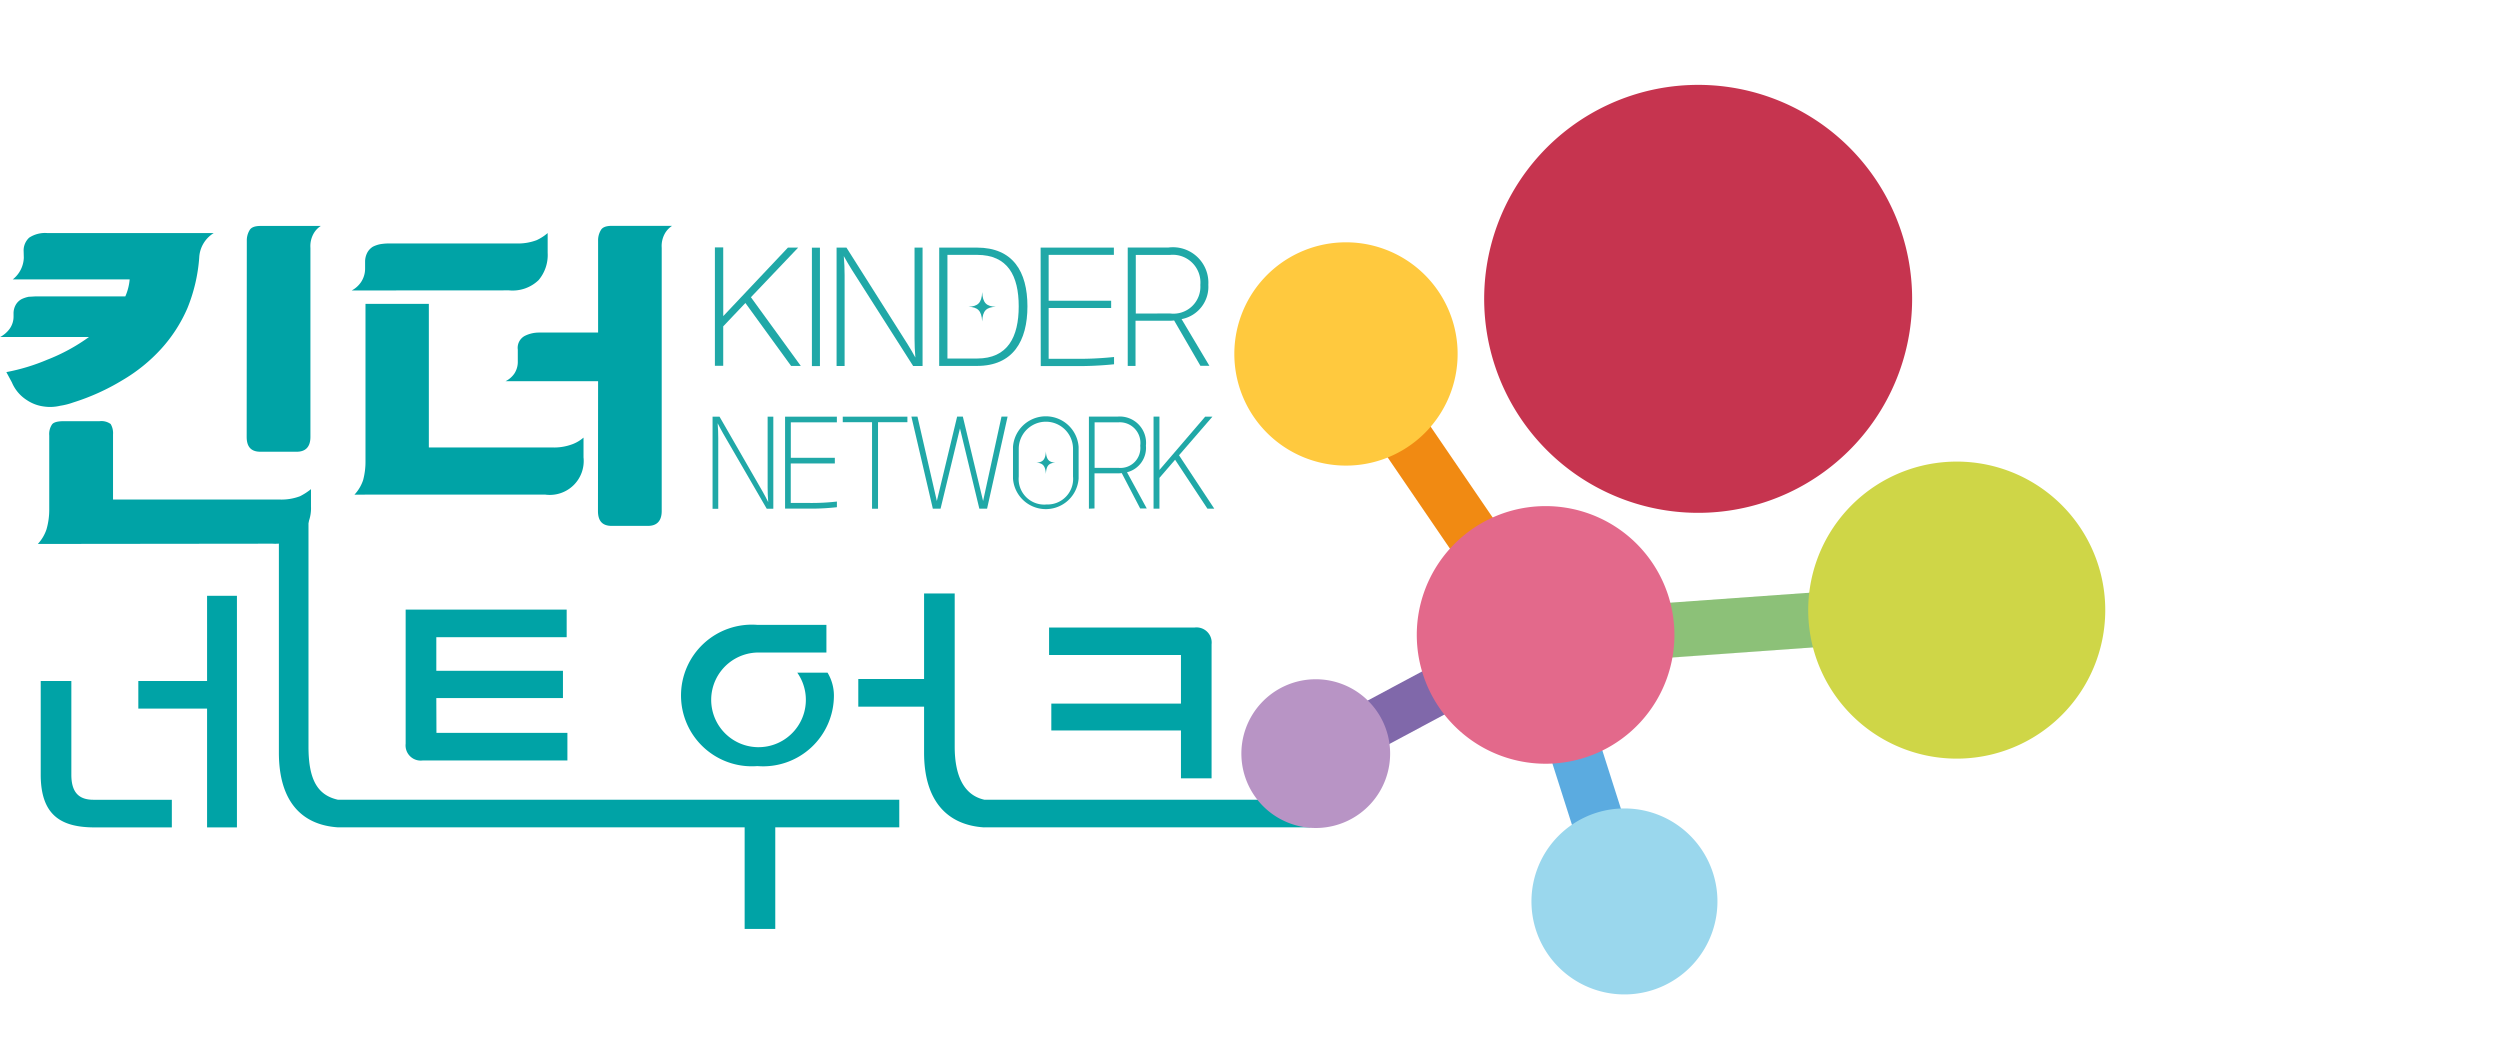 <svg xmlns="http://www.w3.org/2000/svg" xmlns:xlink="http://www.w3.org/1999/xlink" width="76" height="32" viewBox="0 0 76 32">
  <defs>
    <clipPath id="clip-path">
      <rect id="사각형_1856" data-name="사각형 1856" width="76" height="32" transform="translate(803 1686)" fill="#fff"/>
    </clipPath>
  </defs>
  <g id="logo-kinder-s" transform="translate(-803 -1686)">
    <g id="마스크_그룹_7" data-name="마스크 그룹 7" clip-path="url(#clip-path)">
      <g id="킨더네트워크" transform="translate(683.319 1606.205)">
        <path id="패스_17194" data-name="패스 17194" d="M153.327,144.238h9.929v-.84h-9.929Zm6.927-5.564a.461.461,0,0,0-.511-.511h-4.429V139h4.009v1.476h-3.941v.818h3.941v1.454h.931Zm-9.494,4.724h-8.108v.84h3.407v3.089h.931v-3.089h3.77Zm-4.315-1.022a2.152,2.152,0,0,0,2.328-2.146,1.355,1.355,0,0,0-.193-.693h-.92a1.439,1.439,0,1,1-1.215-.613h2.1v-.841h-2.1a2.153,2.153,0,1,0,0,4.293m6.9,1.022c-.613-.136-.9-.715-.9-1.613v-4.656h-.931v2.6h-2v.84h2v1.4c0,1.454.693,2.2,1.828,2.271Zm-19.669.84h8.994v-.84h-8.994Zm3.01-3.929h3.85v-.829h-3.85v-1.022h3.963v-.84h-4.895v4.077a.461.461,0,0,0,.511.511h4.406v-.84H136.69ZM126.261,143.4c-.443,0-.67-.227-.67-.761v-2.85h-.931v2.891c.016,1.182.608,1.56,1.639,1.56h2.347v-.84Zm3.456-3.611h-2.09v.84h2.09v3.611h.908V137.2h-.908ZM133.7,143.4c-.613-.136-.9-.59-.9-1.613v-7.119H131.9v7.3c0,1.454.67,2.2,1.806,2.271Z" transform="translate(-3.741 -39.292)" fill="#00a3a6"/>
        <g id="그룹_3722" data-name="그룹 3722" transform="translate(141.415 87.322)">
          <path id="패스_17195" data-name="패스 17195" d="M207.362,104.359l1.966-2.083h.311l-1.436,1.509,1.516,2.088h-.295l-1.389-1.913-.674.71v1.2h-.253v-3.6h.253Z" transform="translate(-207.109 -102.276)" fill="#20a8a7"/>
          <path id="패스_17196" data-name="패스 17196" d="M218.967,105.878v-3.6h.244v3.6Z" transform="translate(-216.019 -102.276)" fill="#20a8a7"/>
          <path id="패스_17197" data-name="패스 17197" d="M224.378,105.618c-.017-.2-.025-.4-.025-.578v-2.764h.244v3.6h-.286l-1.869-2.934c-.093-.144-.156-.264-.24-.408.017.2.025.4.025.578v2.764h-.244v-3.6h.3l1.857,2.934C224.231,105.355,224.3,105.474,224.378,105.618Z" transform="translate(-218.285 -102.276)" fill="#20a8a7"/>
          <path id="패스_17198" data-name="패스 17198" d="M234.535,102.276h1.145c1.095,0,1.537.727,1.537,1.786s-.442,1.811-1.533,1.811h-1.15Zm1.15,3.372c.935,0,1.267-.655,1.267-1.586s-.333-1.565-1.267-1.565h-.9v3.151Zm-.257-1.573c.274-.013.4-.111.413-.446.017.336.135.434.413.446-.278.013-.4.111-.413.446C235.823,104.185,235.7,104.087,235.428,104.075Z" transform="translate(-227.717 -102.276)" fill="#20a8a7"/>
          <path id="패스_17199" data-name="패스 17199" d="M246.935,102.276h2.227v.221h-1.983v1.395h1.9v.221h-1.9v1.544h.788a10.523,10.523,0,0,0,1.2-.055v.221a10.9,10.9,0,0,1-1.217.055h-1.011Z" transform="translate(-237.034 -102.276)" fill="#20a8a7"/>
          <path id="패스_17200" data-name="패스 17200" d="M257.59,105.873v-3.6h1.242a1.078,1.078,0,0,1,1.208,1.135,1,1,0,0,1-.813,1.042l.846,1.42H259.8L259,104.491a1.12,1.12,0,0,1-.173.009h-1v1.373Zm1.293-1.594a.818.818,0,0,0,.914-.867.841.841,0,0,0-.914-.914h-1.048v1.782Z" transform="translate(-245.041 -102.276)" fill="#20a8a7"/>
        </g>
        <g id="그룹_3723" data-name="그룹 3723" transform="translate(141.341 92.421)">
          <path id="패스_17201" data-name="패스 17201" d="M208.506,125.548c-.012-.155-.018-.311-.018-.45v-2.15h.173v2.8h-.2l-1.322-2.282c-.066-.112-.11-.205-.17-.317.012.155.018.311.018.45v2.15h-.173v-2.8h.212l1.313,2.282C208.4,125.343,208.453,125.435,208.506,125.548Z" transform="translate(-206.812 -122.908)" fill="#20a8a7"/>
          <path id="패스_17202" data-name="패스 17202" d="M215.687,122.948h1.575v.172h-1.4V124.2H217.2v.172H215.86v1.2h.557a6.722,6.722,0,0,0,.846-.043v.172a6.969,6.969,0,0,1-.861.043h-.715Z" transform="translate(-213.481 -122.908)" fill="#20a8a7"/>
          <path id="패스_17203" data-name="패스 17203" d="M223.633,123.117h-.89v-.169h1.965v.169h-.893v2.63h-.182Z" transform="translate(-218.783 -122.908)" fill="#20a8a7"/>
          <path id="패스_17204" data-name="패스 17204" d="M233.429,125.746h-.235l-.589-2.441-.59,2.441h-.235l-.652-2.8h.185l.589,2.567.617-2.567h.173l.616,2.567.56-2.567h.185Z" transform="translate(-225.082 -122.908)" fill="#20a8a7"/>
          <path id="패스_17205" data-name="패스 17205" d="M243.56,123.747a1,1,0,0,1,1.995,0v.963a1,1,0,0,1-1.995,0Zm1,1.75a.778.778,0,0,0,.825-.847v-.843a.825.825,0,1,0-1.65,0v.843A.778.778,0,0,0,244.558,125.5Zm-.292-1.27c.193-.01.28-.086.292-.347.012.261.1.337.292.347-.2.01-.28.086-.292.347C244.546,124.313,244.459,124.237,244.266,124.227Z" transform="translate(-234.425 -122.788)" fill="#20a8a7"/>
          <path id="패스_17206" data-name="패스 17206" d="M252.843,125.746v-2.8h.878a.8.8,0,0,1,.855.883.764.764,0,0,1-.575.81l.6,1.1h-.2l-.56-1.075a.727.727,0,0,1-.122.007h-.706v1.068Zm.914-1.24a.605.605,0,0,0,.646-.675.626.626,0,0,0-.646-.711h-.741v1.386Z" transform="translate(-241.4 -122.908)" fill="#20a8a7"/>
          <path id="패스_17207" data-name="패스 17207" d="M260.927,124.569l1.391-1.621h.22l-1.016,1.174,1.072,1.624h-.208l-.983-1.488-.476.552v.936h-.179v-2.8h.179Z" transform="translate(-247.34 -122.908)" fill="#20a8a7"/>
        </g>
        <g id="그룹_3724" data-name="그룹 3724" transform="translate(119.681 86.664)">
          <path id="패스_17208" data-name="패스 17208" d="M120.4,100.407a.53.53,0,0,1,.168-.42.88.88,0,0,1,.55-.14h5.061a.926.926,0,0,0-.442.754,5.04,5.04,0,0,1-.359,1.53,4.478,4.478,0,0,1-.8,1.239,5.023,5.023,0,0,1-1.172.948,6.8,6.8,0,0,1-1.5.679,2.079,2.079,0,0,1-.395.1,1.313,1.313,0,0,1-.5.022,1.2,1.2,0,0,1-.514-.194,1.175,1.175,0,0,1-.455-.539l-.168-.312a6.056,6.056,0,0,0,1.244-.377,5.652,5.652,0,0,0,1.268-.69h-2.7a.86.86,0,0,0,.287-.248.639.639,0,0,0,.12-.388V102.3a.523.523,0,0,1,.072-.28.452.452,0,0,1,.168-.162.878.878,0,0,1,.227-.075c.072,0,.156-.011.251-.011h2.68a1.646,1.646,0,0,0,.132-.517h-3.553a.877.877,0,0,0,.335-.657Zm.431,8.891a1.214,1.214,0,0,0,.263-.442,2.162,2.162,0,0,0,.084-.582V106a.523.523,0,0,1,.084-.334q.072-.1.359-.1h1.089a.479.479,0,0,1,.335.086.539.539,0,0,1,.072.313v1.983h5.061a1.6,1.6,0,0,0,.622-.1,1.876,1.876,0,0,0,.335-.216v.528a1.191,1.191,0,0,1-.287.83,1.205,1.205,0,0,1-.885.3Zm6.353-9.214a.6.6,0,0,1,.084-.323c.048-.086.155-.13.335-.13h1.83a.664.664,0,0,0-.215.226.777.777,0,0,0-.1.442v5.744c0,.3-.143.452-.419.452h-1.1c-.287,0-.419-.151-.419-.452Z" transform="translate(-119.681 -99.631)" fill="#00a3a6"/>
          <path id="패스_17209" data-name="패스 17209" d="M162.7,101.592a.785.785,0,0,0,.287-.259.736.736,0,0,0,.12-.41v-.2a.592.592,0,0,1,.072-.291.482.482,0,0,1,.168-.172.89.89,0,0,1,.227-.076,1.664,1.664,0,0,1,.251-.021H167.7a1.6,1.6,0,0,0,.622-.1,1.422,1.422,0,0,0,.335-.216v.6a1.185,1.185,0,0,1-.275.83,1.137,1.137,0,0,1-.9.312Zm.084,6.207a1.216,1.216,0,0,0,.263-.442,2.172,2.172,0,0,0,.072-.582V102h1.926v4.365h3.745a1.594,1.594,0,0,0,.622-.1,1.116,1.116,0,0,0,.335-.2v.6a1.031,1.031,0,0,1-1.172,1.132Zm7.406-3.449h-2.812a.713.713,0,0,0,.263-.226.647.647,0,0,0,.108-.377v-.355a.411.411,0,0,1,.215-.42.964.964,0,0,1,.431-.1h1.795v-2.791a.6.6,0,0,1,.084-.323c.048-.086.155-.13.335-.13h1.83a.666.666,0,0,0-.215.226.777.777,0,0,0-.1.442v8c0,.3-.144.453-.419.453h-1.1c-.287,0-.419-.151-.419-.453Z" transform="translate(-152.008 -99.631)" fill="#00a3a6"/>
        </g>
        <path id="패스_17210" data-name="패스 17210" d="M287.2,121.968l-5.759-8.436,1.319-.917,5.759,8.436Z" transform="translate(-121.549 -22.723)" fill="#f18a12"/>
        <path id="패스_17211" data-name="패스 17211" d="M311.367,145.381l-.156-1.66,13.322-.953.156,1.66Z" transform="translate(-143.917 -45.379)" fill="#8cc178"/>
        <path id="패스_17212" data-name="패스 17212" d="M279.44,152.315,278.77,151l6.817-3.65.669,1.316Z" transform="translate(-119.54 -48.822)" fill="#8068aa"/>
        <path id="패스_17213" data-name="패스 17213" d="M307.65,157.975l-2.953-9.262,1.485-.5,2.953,9.262Z" transform="translate(-139.022 -49.469)" fill="#5babe0"/>
        <path id="패스_17214" data-name="패스 17214" d="M307.966,95.379a6.505,6.505,0,1,0-6.783-6.216,6.506,6.506,0,0,0,6.783,6.216" transform="translate(-136.377 0)" fill="#c6344f"/>
        <path id="패스_17215" data-name="패스 17215" d="M345.515,137.47a4.515,4.515,0,1,0-4.708-4.314,4.515,4.515,0,0,0,4.708,4.314" transform="translate(-166.152 -34.617)" fill="#cfd647"/>
        <path id="패스_17216" data-name="패스 17216" d="M274.166,108.414a3.394,3.394,0,1,0-3.539-3.243,3.394,3.394,0,0,0,3.539,3.243" transform="translate(-113.419 -14.468)" fill="#ffc93e"/>
        <path id="패스_17217" data-name="패스 17217" d="M273.845,159.579a2.261,2.261,0,1,0-2.358-2.161,2.261,2.261,0,0,0,2.358,2.161" transform="translate(-114.066 -54.615)" fill="#b894c5"/>
        <path id="패스_17218" data-name="패스 17218" d="M309.9,176.514a2.827,2.827,0,1,0-2.948-2.7,2.826,2.826,0,0,0,2.948,2.7" transform="translate(-140.712 -66.491)" fill="#9ad7ed"/>
        <path id="패스_17219" data-name="패스 17219" d="M297.023,141.721a3.916,3.916,0,1,0-4.083-3.741,3.916,3.916,0,0,0,4.083,3.741" transform="translate(-130.185 -38.712)" fill="#e3698b"/>
      </g>
    </g>
  </g>
</svg>
